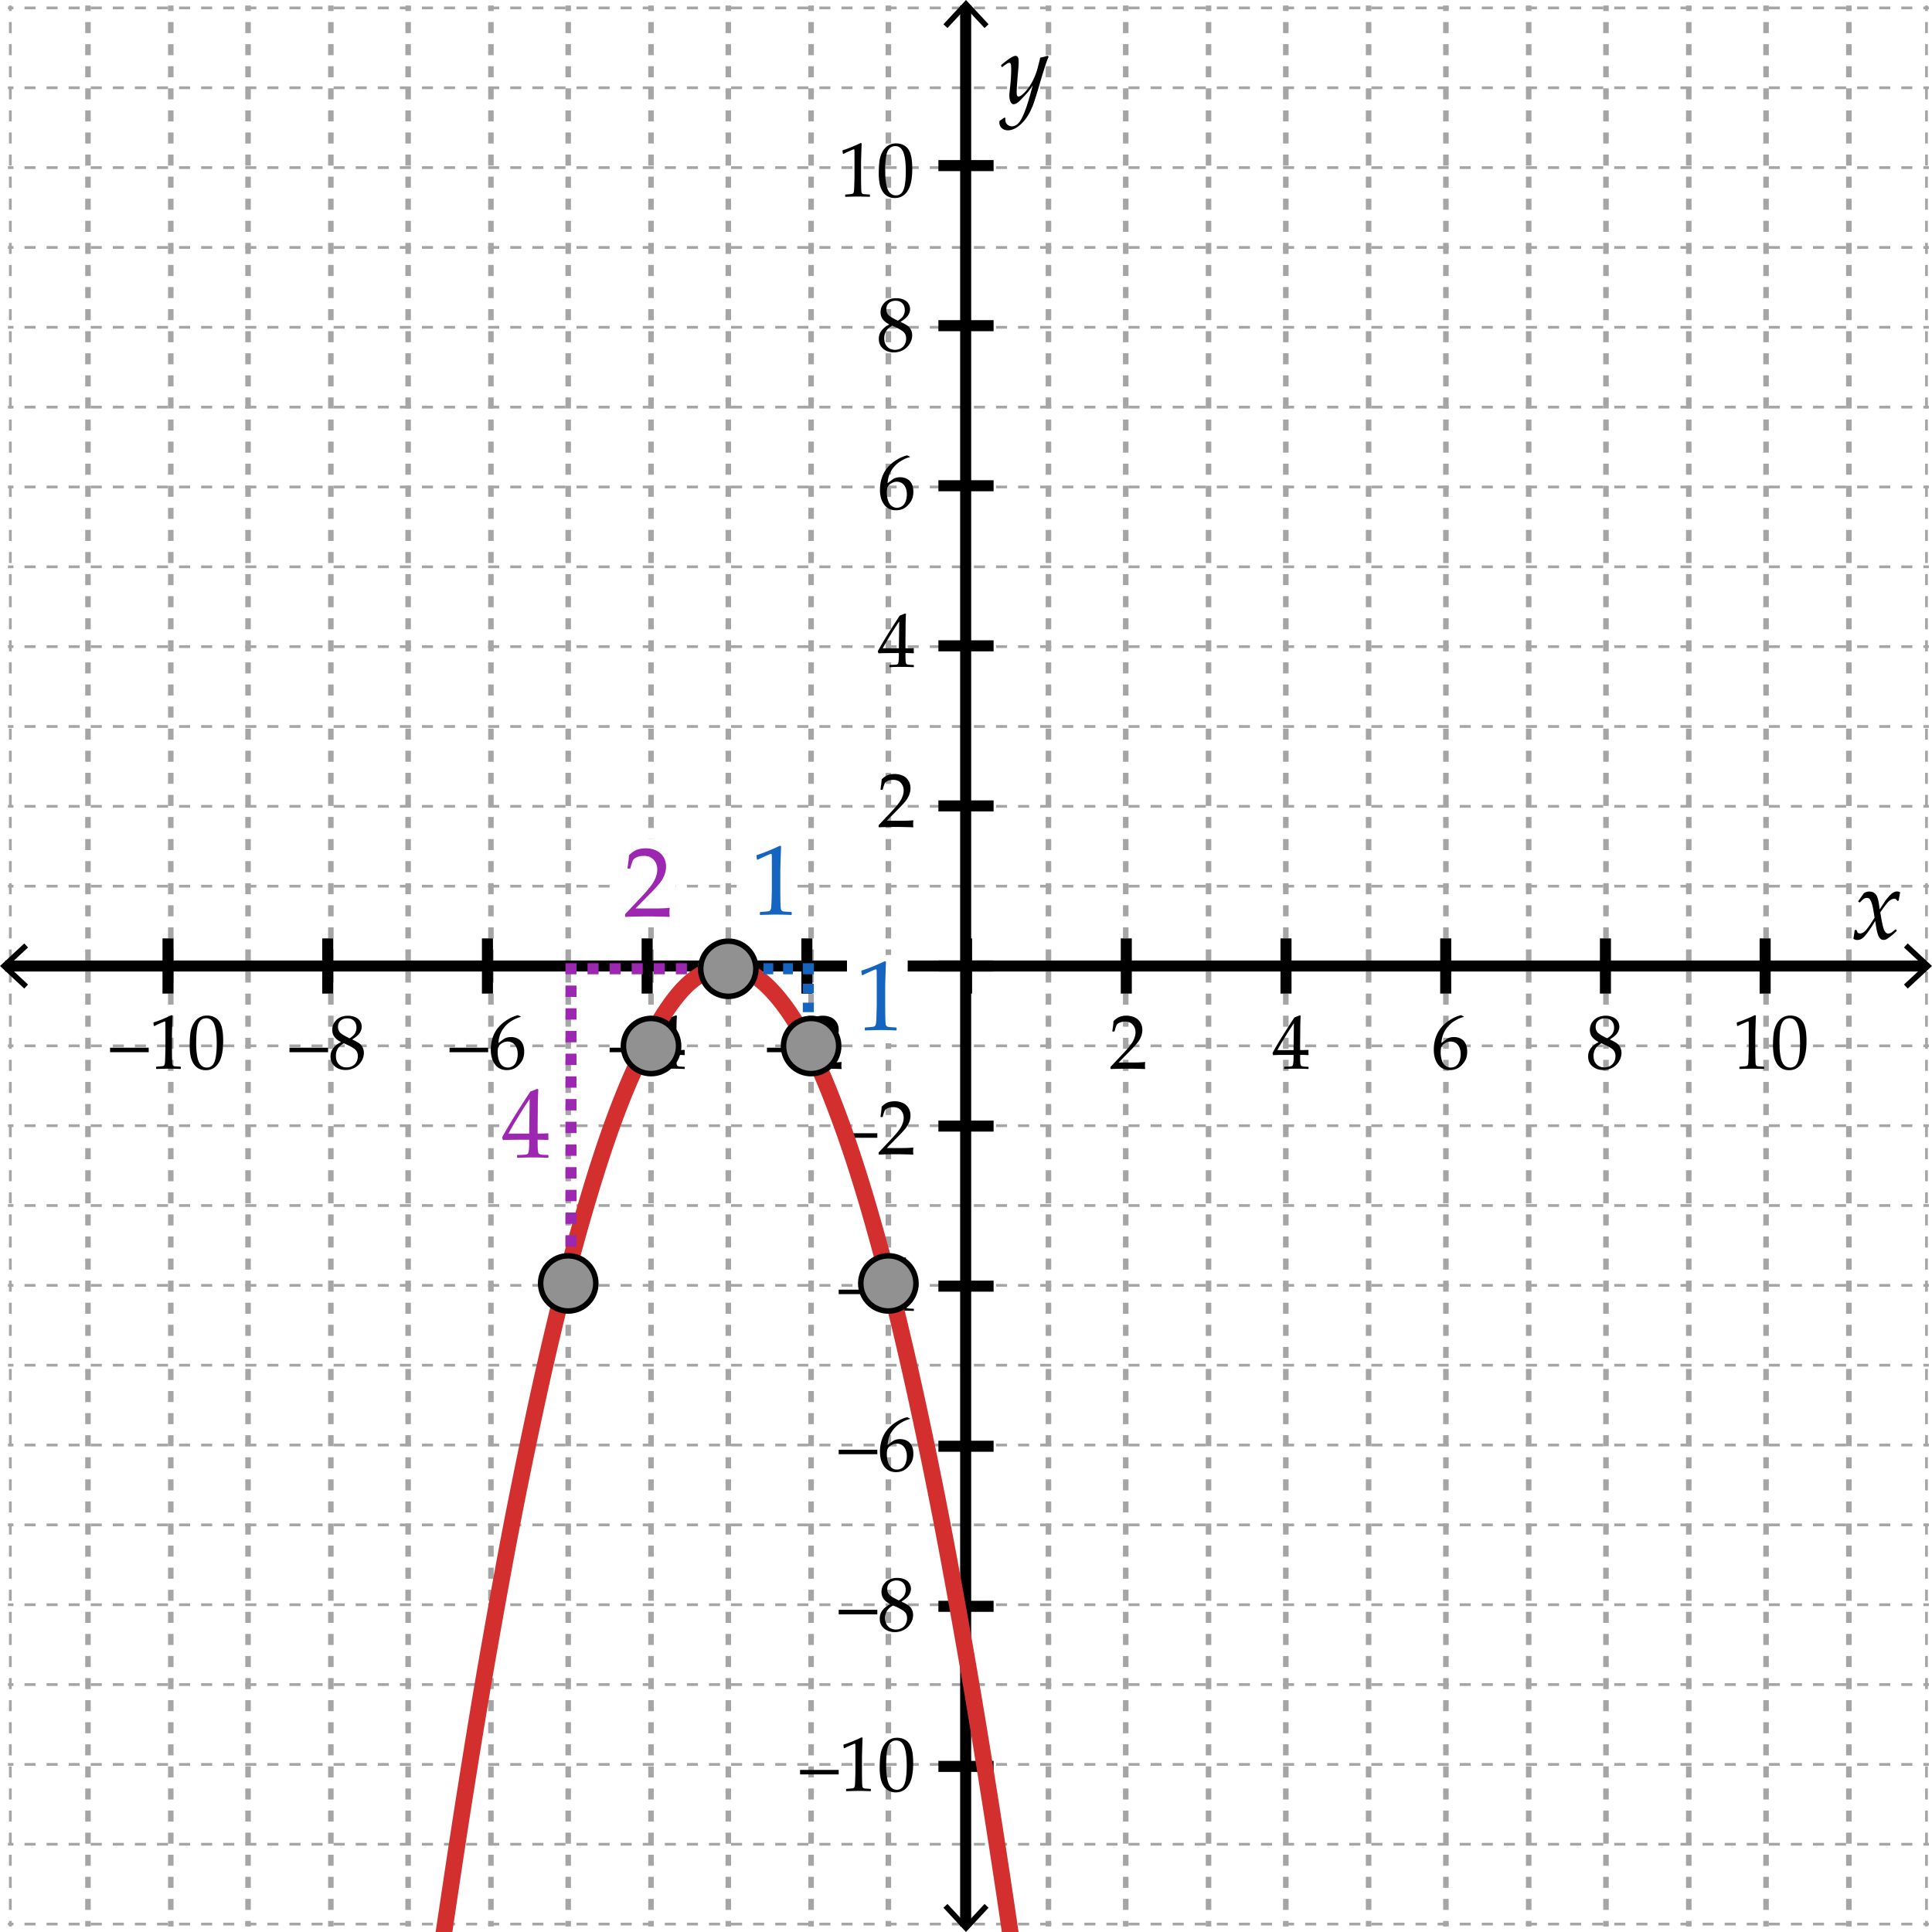 <svg xmlns="http://www.w3.org/2000/svg" viewBox="0 0 350 350"><path fill="#FFF" d="M0 0h350v350H0z"/><g fill="none" stroke="#A5A5A5" stroke-width=".5" stroke-miterlimit="10"><path d="M349.438 348.565h-1"/><path stroke-dasharray="2,2" d="M346.438 348.565h-343"/><path d="M2.438 348.565h-1"/></g><g fill="none" stroke="#A5A5A5" stroke-width=".5" stroke-miterlimit="10"><path d="M349.438 334.102h-1"/><path stroke-dasharray="2,2" d="M346.438 334.102h-343"/><path d="M2.438 334.102h-1"/></g><g fill="none" stroke="#A5A5A5" stroke-width=".5" stroke-miterlimit="10"><path d="M349.438 319.638h-1"/><path stroke-dasharray="2,2" d="M346.438 319.638h-343"/><path d="M2.438 319.638h-1"/></g><g fill="none" stroke="#A5A5A5" stroke-width=".5" stroke-miterlimit="10"><path d="M349.438 305.174h-1"/><path stroke-dasharray="2,2" d="M346.438 305.174h-343"/><path d="M2.438 305.174h-1"/></g><g fill="none" stroke="#A5A5A5" stroke-width=".5" stroke-miterlimit="10"><path d="M349.438 290.71h-1"/><path stroke-dasharray="2,2" d="M346.438 290.71h-343"/><path d="M2.438 290.71h-1"/></g><g fill="none" stroke="#A5A5A5" stroke-width=".5" stroke-miterlimit="10"><path d="M349.438 276.247h-1"/><path stroke-dasharray="2,2" d="M346.438 276.247h-343"/><path d="M2.438 276.247h-1"/></g><g fill="none" stroke="#A5A5A5" stroke-width=".5" stroke-miterlimit="10"><path d="M349.438 261.783h-1"/><path stroke-dasharray="2,2" d="M346.438 261.783h-343"/><path d="M2.438 261.783h-1"/></g><g fill="none" stroke="#A5A5A5" stroke-width=".5" stroke-miterlimit="10"><path d="M349.438 247.319h-1"/><path stroke-dasharray="2,2" d="M346.438 247.319h-343"/><path d="M2.438 247.319h-1"/></g><g fill="none" stroke="#A5A5A5" stroke-width=".5" stroke-miterlimit="10"><path d="M349.438 232.855h-1"/><path stroke-dasharray="2,2" d="M346.438 232.855h-343"/><path d="M2.438 232.855h-1"/></g><g fill="none" stroke="#A5A5A5" stroke-width=".5" stroke-miterlimit="10"><path d="M349.438 218.391h-1"/><path stroke-dasharray="2,2" d="M346.438 218.391h-343"/><path d="M2.438 218.391h-1"/></g><g fill="none" stroke="#A5A5A5" stroke-width=".5" stroke-miterlimit="10"><path d="M349.438 203.928h-1"/><path stroke-dasharray="2,2" d="M346.438 203.928h-343"/><path d="M2.438 203.928h-1"/></g><g fill="none" stroke="#A5A5A5" stroke-width=".5" stroke-miterlimit="10"><path d="M349.438 189.464h-1"/><path stroke-dasharray="2,2" d="M346.438 189.464h-343"/><path d="M2.438 189.464h-1"/></g><g fill="none" stroke="#A5A5A5" stroke-width=".5" stroke-miterlimit="10"><path d="M349.438 175h-1"/><path stroke-dasharray="2,2" d="M346.438 175h-343"/><path d="M2.438 175h-1"/></g><g fill="none" stroke="#A5A5A5" stroke-width=".5" stroke-miterlimit="10"><path d="M349.438 160.537h-1"/><path stroke-dasharray="2,2" d="M346.438 160.537h-343"/><path d="M2.438 160.537h-1"/></g><g fill="none" stroke="#A5A5A5" stroke-width=".5" stroke-miterlimit="10"><path d="M349.438 146.073h-1"/><path stroke-dasharray="2,2" d="M346.438 146.073h-343"/><path d="M2.438 146.073h-1"/></g><g fill="none" stroke="#A5A5A5" stroke-width=".5" stroke-miterlimit="10"><path d="M349.438 131.609h-1"/><path stroke-dasharray="2,2" d="M346.438 131.609h-343"/><path d="M2.438 131.609h-1"/></g><g fill="none" stroke="#A5A5A5" stroke-width=".5" stroke-miterlimit="10"><path d="M349.438 117.145h-1"/><path stroke-dasharray="2,2" d="M346.438 117.145h-343"/><path d="M2.438 117.145h-1"/></g><g fill="none" stroke="#A5A5A5" stroke-width=".5" stroke-miterlimit="10"><path d="M349.438 102.682h-1"/><path stroke-dasharray="2,2" d="M346.438 102.682h-343"/><path d="M2.438 102.682h-1"/></g><g fill="none" stroke="#A5A5A5" stroke-width=".5" stroke-miterlimit="10"><path d="M349.438 88.218h-1"/><path stroke-dasharray="2,2" d="M346.438 88.218h-343"/><path d="M2.438 88.218h-1"/></g><g fill="none" stroke="#A5A5A5" stroke-width=".5" stroke-miterlimit="10"><path d="M349.438 73.754h-1"/><path stroke-dasharray="2,2" d="M346.438 73.754h-343"/><path d="M2.438 73.754h-1"/></g><g fill="none" stroke="#A5A5A5" stroke-width=".5" stroke-miterlimit="10"><path d="M349.438 59.29h-1"/><path stroke-dasharray="2,2" d="M346.438 59.29h-343"/><path d="M2.438 59.29h-1"/></g><g fill="none" stroke="#A5A5A5" stroke-width=".5" stroke-miterlimit="10"><path d="M349.438 44.826h-1"/><path stroke-dasharray="2,2" d="M346.438 44.826h-343"/><path d="M2.438 44.826h-1"/></g><g fill="none" stroke="#A5A5A5" stroke-width=".5" stroke-miterlimit="10"><path d="M349.438 30.363h-1"/><path stroke-dasharray="2,2" d="M346.438 30.363h-343"/><path d="M2.438 30.363h-1"/></g><g fill="none" stroke="#A5A5A5" stroke-width=".5" stroke-miterlimit="10"><path d="M349.438 15.899h-1"/><path stroke-dasharray="2,2" d="M346.438 15.899h-343"/><path d="M2.438 15.899h-1"/></g><g fill="none" stroke="#A5A5A5" stroke-width=".5" stroke-miterlimit="10"><path d="M349.438 1.435h-1"/><path stroke-dasharray="2,2" d="M346.438 1.435h-343"/><path d="M2.438 1.435h-1"/></g><g fill="none" stroke="#A5A5A5" stroke-width=".5" stroke-miterlimit="10"><path d="M349.002.999v1"/><path stroke-dasharray="2,2" d="M349.002 3.999v343"/><path d="M349.002 347.999v1"/></g><g fill="none" stroke="#A5A5A5" stroke-miterlimit="10"><path d="M334.938.999V2"/><path stroke-dasharray="2,2" d="M334.938 4v343"/><path d="M334.938 348v1"/></g><g fill="none" stroke="#A5A5A5" stroke-miterlimit="10"><path d="M319.938.999V2"/><path stroke-dasharray="2,2" d="M319.938 4v343"/><path d="M319.938 348v1"/></g><g fill="none" stroke="#A5A5A5" stroke-miterlimit="10"><path d="M305.938.999V2"/><path stroke-dasharray="2,2" d="M305.938 4v343"/><path d="M305.938 348v1"/></g><g fill="none" stroke="#A5A5A5" stroke-miterlimit="10"><path d="M290.938.999V2"/><path stroke-dasharray="2,2" d="M290.938 4v343"/><path d="M290.938 348v1"/></g><g fill="none" stroke="#A5A5A5" stroke-miterlimit="10"><path d="M276.938.999V2"/><path stroke-dasharray="2,2" d="M276.938 4v343"/><path d="M276.938 348v1"/></g><g fill="none" stroke="#A5A5A5" stroke-miterlimit="10"><path d="M261.938.999V2"/><path stroke-dasharray="2,2" d="M261.938 4v343"/><path d="M261.938 348v1"/></g><g fill="none" stroke="#A5A5A5" stroke-miterlimit="10"><path d="M247.938.999V2"/><path stroke-dasharray="2,2" d="M247.938 4v343"/><path d="M247.938 348v1"/></g><g fill="none" stroke="#A5A5A5" stroke-miterlimit="10"><path d="M232.938.999V2"/><path stroke-dasharray="2,2" d="M232.938 4v343"/><path d="M232.938 348v1"/></g><g fill="none" stroke="#A5A5A5" stroke-miterlimit="10"><path d="M218.938.999V2"/><path stroke-dasharray="2,2" d="M218.938 4v343"/><path d="M218.938 348v1"/></g><g fill="none" stroke="#A5A5A5" stroke-miterlimit="10"><path d="M203.938.999V2"/><path stroke-dasharray="2,2" d="M203.938 4v343"/><path d="M203.938 348v1"/></g><g fill="none" stroke="#A5A5A5" stroke-miterlimit="10"><path d="M189.938.999V2"/><path stroke-dasharray="2,2" d="M189.938 4v343"/><path d="M189.938 348v1"/></g><g fill="none" stroke="#A5A5A5" stroke-miterlimit="10"><path d="M174.938.999V2"/><path stroke-dasharray="2,2" d="M174.938 4v343"/><path d="M174.938 348v1"/></g><g fill="none" stroke="#A5A5A5" stroke-miterlimit="10"><path d="M160.938.999V2"/><path stroke-dasharray="2,2" d="M160.938 4v343"/><path d="M160.938 348v1"/></g><g fill="none" stroke="#A5A5A5" stroke-miterlimit="10"><path d="M146.938.999V2"/><path stroke-dasharray="2,2" d="M146.938 4v343"/><path d="M146.938 348v1"/></g><g fill="none" stroke="#A5A5A5" stroke-miterlimit="10"><path d="M131.938.999V2"/><path stroke-dasharray="2,2" d="M131.938 4v343"/><path d="M131.938 348v1"/></g><g fill="none" stroke="#A5A5A5" stroke-miterlimit="10"><path d="M117.938.999V2"/><path stroke-dasharray="2,2" d="M117.938 4v343"/><path d="M117.938 348v1"/></g><g fill="none" stroke="#A5A5A5" stroke-miterlimit="10"><path d="M102.938.999V2"/><path stroke-dasharray="2,2" d="M102.938 4v343"/><path d="M102.938 348v1"/></g><g fill="none" stroke="#A5A5A5" stroke-miterlimit="10"><path d="M88.938.999V2"/><path stroke-dasharray="2,2" d="M88.938 4v343"/><path d="M88.938 348v1"/></g><g fill="none" stroke="#A5A5A5" stroke-miterlimit="10"><path d="M73.938.999V2"/><path stroke-dasharray="2,2" d="M73.938 4v343"/><path d="M73.938 348v1"/></g><g fill="none" stroke="#A5A5A5" stroke-miterlimit="10"><path d="M59.938.999V2"/><path stroke-dasharray="2,2" d="M59.938 4v343"/><path d="M59.938 348v1"/></g><g fill="none" stroke="#A5A5A5" stroke-miterlimit="10"><path d="M44.938.999V2"/><path stroke-dasharray="2,2" d="M44.938 4v343"/><path d="M44.938 348v1"/></g><g fill="none" stroke="#A5A5A5" stroke-miterlimit="10"><path d="M30.938.999V2"/><path stroke-dasharray="2,2" d="M30.938 4v343"/><path d="M30.938 348v1"/></g><g fill="none" stroke="#A5A5A5" stroke-miterlimit="10"><path d="M15.938.999V2"/><path stroke-dasharray="2,2" d="M15.938 4v343"/><path d="M15.938 348v1"/></g><g fill="none" stroke="#A5A5A5" stroke-width=".5" stroke-miterlimit="10"><path d="M1.872.999v1"/><path stroke-dasharray="2,2" d="M1.872 3.999v343"/><path d="M1.872 347.999v1"/></g><g><path fill="none" stroke="#000" stroke-width="2" stroke-miterlimit="10" d="M174.938 1v348"/><path d="M170.91 4.398l.733.682 3.356-3.612 3.357 3.612.733-.682L174.999 0zM170.91 345.602l.733-.683 3.356 3.613 3.357-3.613.733.683-4.09 4.398z"/></g><g fill="none" stroke="#000" stroke-width="2" stroke-miterlimit="10"><path d="M319.772 179.999V170M290.838 179.999v-9.998M261.904 179.999v-10M232.971 179.999v-10M204.038 179.999V170M175.105 179.999v-9.998M146.171 179.999V170M117.237 179.999V170M88.305 179.999v-10M59.371 179.999V170M30.438 179.999V170"/></g><g fill="none" stroke="#000" stroke-width="2" stroke-miterlimit="10"><path d="M170 320h10M170 291h10M170 262h10M170 232.999h10M170 203.999h10M170 174.999h10M170 145.999h10M170 116.999h10M170 87.999h10M170 59h10M170 30h10"/></g><g><path fill="none" stroke="#000" stroke-width="2" stroke-miterlimit="10" d="M348.938 175h-348"/><path d="M345.602 170.91l-.682.733 3.611 3.356-3.611 3.357.682.733 4.398-4.09zM4.398 170.91l.682.733-3.611 3.356 3.611 3.357-.682.733L0 174.999z"/></g><g><path d="M159.251 149.878l-.082-.068v-.314l2.29-2.427c.943-.998 1.554-1.771 1.832-2.317s.417-1.057.417-1.531c0-.556-.169-1.019-.506-1.388s-.793-.554-1.367-.554c-.369 0-.69.057-.964.171s-.457.242-.55.383c-.094.141-.229.538-.407 1.189l-.062.055h-.28l-.068-.062c.104-.615.178-1.224.219-1.825.429-.419.828-.687 1.2-.803.371-.116.76-.174 1.165-.174.483 0 .945.091 1.388.273s.798.478 1.066.885.403.881.403 1.418c0 .401-.079.803-.235 1.207a4.459 4.459 0 0 1-.691 1.169c-.303.376-.716.826-1.24 1.35l-2.133 2.174h2.7c.829 0 1.52-.03 2.071-.089l.048.055a3.672 3.672 0 0 0-.041.608c0 .228.014.408.041.54l-.048.075c-.328-.018-.832-.034-1.511-.048s-1.128-.021-1.347-.021c-.442 0-1.037.006-1.784.017s-1.255.029-1.524.052z"/></g><g><path d="M201.251 193.669l-.082-.068v-.314l2.29-2.426c.943-.998 1.554-1.771 1.832-2.318s.417-1.057.417-1.531c0-.556-.169-1.018-.506-1.387s-.793-.555-1.367-.555c-.369 0-.69.058-.964.172-.273.113-.457.241-.55.383-.094.141-.229.537-.407 1.189l-.062.055h-.28l-.068-.063c.104-.615.178-1.223.219-1.824.429-.42.828-.688 1.2-.804.371-.116.76-.175 1.165-.175.483 0 .945.092 1.388.273.442.183.798.479 1.066.886s.403.881.403 1.419c0 .4-.079.803-.235 1.206a4.459 4.459 0 0 1-.691 1.169c-.303.376-.716.826-1.24 1.35l-2.133 2.174h2.7c.829 0 1.52-.029 2.071-.088l.048.055a3.65 3.65 0 0 0-.041.607c0 .229.014.408.041.541l-.048.074c-.328-.018-.832-.033-1.511-.047s-1.128-.021-1.347-.021c-.442 0-1.037.006-1.784.018s-1.255.028-1.524.05z"/></g><g><path d="M232.686 193.656l-.055-.055v-.293l.055-.055c.675-.019 1.074-.039 1.2-.063a.437.437 0 0 0 .276-.143c.06-.073.104-.251.134-.533.029-.283.044-.584.044-.902v-.506h-1.497c-.87 0-1.606.014-2.208.041l-.116-.369c.793-1.486 2.117-3.637 3.972-6.453l.964-.391.171.082c-.05.775-.075 1.734-.075 2.879l-.021 1.928v1.414a25.561 25.561 0 0 0 1.456-.041l.062.068a8.416 8.416 0 0 0-.014.377c.005.15.012.298.021.443l-.068.063a18.803 18.803 0 0 0-1.107-.041h-.349v.457c0 .511.014.873.041 1.088.027.214.07.352.13.413s.179.106.359.137c.18.03.49.047.933.052l.062.055v.293l-.055.055a42.008 42.008 0 0 0-4.315 0zm-1.265-3.418h2.919l.062-4.859c-.438.624-.989 1.48-1.654 2.57-.666 1.089-1.108 1.851-1.327 2.289z"/></g><g><path d="M265.176 184.148v.082c-.496.104-1.063.353-1.699.744a5.124 5.124 0 0 0-1.602 1.58c-.434.66-.684 1.458-.752 2.393.154-.109.332-.242.533-.396a7.83 7.83 0 0 1 .57-.404c.121-.072.283-.137.484-.191.203-.055.438-.082.701-.082.471 0 .891.104 1.266.312.373.208.654.513.84.916.188.403.281.874.281 1.411 0 .762-.186 1.398-.555 1.911s-.76.88-1.176 1.101c-.414.221-.891.332-1.428.332-.916 0-1.627-.344-2.133-1.029s-.76-1.578-.76-2.676c0-.729.105-1.43.318-2.103a5.62 5.62 0 0 1 .967-1.825c.434-.545.986-1.029 1.658-1.453s1.334-.711 1.986-.861l.501.238zm-4.184 6.521c0 .451.064.897.195 1.34.129.441.338.783.625 1.025.287.241.625.361 1.012.361.334 0 .641-.093.924-.279.281-.188.498-.48.645-.879.148-.398.223-.819.223-1.262 0-.441-.072-.837-.219-1.186a1.808 1.808 0 0 0-.635-.813 1.656 1.656 0 0 0-.971-.29 1.87 1.87 0 0 0-.82.197 2.011 2.011 0 0 0-.633.451c-.148.169-.242.348-.283.537s-.063.457-.063.798z"/></g><g><path d="M161.186 120.864l-.055-.055v-.294l.055-.055c.675-.018 1.074-.039 1.2-.062.125-.023.217-.071.276-.144s.104-.25.134-.533c.029-.283.044-.583.044-.902v-.506h-1.497c-.87 0-1.606.014-2.208.041l-.116-.369c.793-1.486 2.117-3.637 3.972-6.453l.964-.39.171.082c-.05.775-.075 1.734-.075 2.878l-.021 1.928v1.415a25.561 25.561 0 0 0 1.456-.041l.062.068a8.334 8.334 0 0 0-.014.376c.005.15.012.298.021.444l-.068.062a18.803 18.803 0 0 0-1.107-.041h-.349v.458c0 .51.014.873.041 1.087s.07.352.13.414.179.107.359.137c.18.03.49.047.933.051l.062.055v.294l-.055.055a44.968 44.968 0 0 0-2.017-.055 43.04 43.04 0 0 0-2.298.055zm-1.265-3.418h2.919l.062-4.86c-.438.625-.989 1.481-1.654 2.57s-1.108 1.853-1.327 2.29z"/></g><g><path d="M164.843 82.73v.082c-.497.105-1.063.353-1.699.745-.635.392-1.17.918-1.603 1.579s-.684 1.458-.752 2.393c.155-.109.333-.242.533-.396.26-.196.45-.331.571-.403a1.88 1.88 0 0 1 .484-.191c.203-.055.437-.082.701-.082.47 0 .891.104 1.265.311s.654.513.841.916.28.874.28 1.412c0 .761-.185 1.398-.554 1.911s-.761.879-1.176 1.101-.891.332-1.429.332c-.916 0-1.627-.343-2.133-1.029s-.759-1.578-.759-2.676c0-.729.105-1.43.318-2.102.211-.672.534-1.281.967-1.825s.985-1.029 1.658-1.453c.672-.424 1.334-.711 1.985-.861l.502.236zm-4.183 6.521c0 .451.064.898.195 1.34.129.442.338.784.625 1.025s.624.362 1.012.362c.333 0 .641-.093.923-.28s.498-.479.646-.878c.148-.399.223-.819.223-1.261s-.073-.837-.219-1.186-.357-.62-.636-.813-.602-.291-.971-.291c-.273 0-.547.066-.82.198s-.484.283-.632.451c-.148.168-.243.348-.284.537s-.062.455-.062.796z"/></g><g><path d="M151.937 206.114v-.814h7v.813h-7zM159.251 209.169l-.082-.068v-.314l2.29-2.427c.943-.998 1.554-1.771 1.832-2.317s.417-1.058.417-1.531c0-.556-.169-1.019-.506-1.388s-.793-.554-1.367-.554c-.369 0-.69.057-.964.171s-.457.241-.55.383c-.094.142-.229.538-.407 1.189l-.062.055h-.28l-.068-.062c.104-.615.178-1.224.219-1.825.429-.419.828-.687 1.2-.804.371-.115.76-.174 1.165-.174.483 0 .945.091 1.388.273s.798.478 1.066.885c.269.408.403.881.403 1.419 0 .401-.079.804-.235 1.206a4.464 4.464 0 0 1-.691 1.17c-.303.375-.716.825-1.24 1.35l-2.133 2.174h2.7c.829 0 1.52-.029 2.071-.089l.048.055a3.663 3.663 0 0 0-.041.608c0 .228.014.408.041.54l-.048.075c-.328-.019-.832-.034-1.511-.048s-1.128-.021-1.347-.021c-.442 0-1.037.006-1.784.018-.746.011-1.255.029-1.524.051z"/></g><g><path d="M151.937 234.447v-.813h7v.813h-7zM161.186 237.489l-.055-.055v-.294l.055-.055c.675-.019 1.074-.039 1.2-.062.125-.022.217-.07.276-.144s.104-.251.134-.533c.029-.282.044-.583.044-.902v-.506h-1.497c-.87 0-1.606.014-2.208.041l-.116-.369c.793-1.485 2.117-3.637 3.972-6.453l.964-.39.171.082c-.05.774-.075 1.734-.075 2.878l-.021 1.928v1.415a27.599 27.599 0 0 0 1.456-.041l.062.068a8.385 8.385 0 0 0-.014.376c.005.15.012.299.021.444l-.068.062a18.803 18.803 0 0 0-1.107-.041h-.349v.458c0 .511.014.873.041 1.087s.07.353.13.413c.06.063.179.107.359.137.18.03.49.047.933.052l.062.055v.294l-.055.055a42.008 42.008 0 0 0-4.315 0zm-1.265-3.418h2.919l.062-4.86c-.438.624-.989 1.481-1.654 2.57s-1.108 1.852-1.327 2.29z"/></g><g><path d="M151.937 263.447v-.813h7v.813h-7zM164.843 256.98v.082c-.497.105-1.063.354-1.699.746a5.12 5.12 0 0 0-1.603 1.578c-.433.662-.684 1.459-.752 2.393.155-.109.333-.24.533-.396.26-.195.45-.33.571-.402.12-.074.282-.137.484-.191.203-.055.437-.082.701-.082.47 0 .891.104 1.265.311s.654.514.841.916c.187.404.28.873.28 1.412 0 .76-.185 1.398-.554 1.91-.369.514-.761.879-1.176 1.102-.415.221-.891.33-1.429.33-.916 0-1.627-.342-2.133-1.027-.506-.688-.759-1.578-.759-2.678 0-.729.105-1.43.318-2.102a5.585 5.585 0 0 1 .967-1.824c.433-.545.985-1.029 1.658-1.453.672-.424 1.334-.711 1.985-.861l.502.236zm-4.183 6.521c0 .451.064.898.195 1.34.129.443.338.785.625 1.025a1.52 1.52 0 0 0 1.012.363c.333 0 .641-.094.923-.281.282-.186.498-.479.646-.877.148-.4.223-.82.223-1.262a3.04 3.04 0 0 0-.219-1.186c-.146-.35-.357-.621-.636-.814s-.602-.291-.971-.291a1.86 1.86 0 0 0-.82.199 1.934 1.934 0 0 0-.632.451 1.196 1.196 0 0 0-.284.537 3.892 3.892 0 0 0-.062.796z"/></g><g><path d="M138.937 190.614v-.814h7v.813h-7zM146.251 193.669l-.082-.068v-.314l2.29-2.427c.943-.998 1.554-1.771 1.832-2.317s.417-1.058.417-1.531c0-.556-.169-1.019-.506-1.388s-.793-.554-1.367-.554c-.369 0-.69.057-.964.171s-.457.241-.55.383c-.094.142-.229.538-.407 1.189l-.062.055h-.28l-.068-.062c.104-.615.178-1.224.219-1.825.429-.419.828-.687 1.2-.804.371-.115.76-.174 1.165-.174.483 0 .945.091 1.388.273s.798.478 1.066.885c.269.408.403.881.403 1.419 0 .401-.079.804-.235 1.206a4.464 4.464 0 0 1-.691 1.17c-.303.375-.716.825-1.24 1.35l-2.133 2.174h2.7c.829 0 1.52-.029 2.071-.089l.048.055a3.663 3.663 0 0 0-.041.608c0 .228.014.408.041.54l-.048.075c-.328-.019-.832-.034-1.511-.048s-1.128-.021-1.347-.021c-.442 0-1.037.006-1.784.018-.746.011-1.255.029-1.524.051z"/></g><g><path d="M110.437 190.614v-.814h7v.813h-7zM119.686 193.656l-.055-.055v-.294l.055-.055c.675-.019 1.074-.039 1.2-.062.125-.022.217-.07.276-.144s.104-.251.134-.533c.029-.282.044-.583.044-.902v-.506h-1.497c-.87 0-1.606.014-2.208.041l-.116-.369c.793-1.485 2.117-3.637 3.972-6.453l.964-.39.171.082c-.05.774-.075 1.734-.075 2.878l-.021 1.928v1.415a27.599 27.599 0 0 0 1.456-.041l.062.068a8.385 8.385 0 0 0-.014.376c.005.15.012.299.021.444l-.068.062a18.803 18.803 0 0 0-1.107-.041h-.349v.458c0 .511.014.873.041 1.087s.07.353.13.413c.06.063.179.107.359.137.18.03.49.047.933.052l.062.055v.294l-.056.055a41.995 41.995 0 0 0-4.314 0zm-1.265-3.418h2.919l.062-4.86c-.438.624-.989 1.481-1.654 2.57s-1.108 1.852-1.327 2.29z"/></g><g><path d="M81.437 190.614v-.814h7v.813h-7zM94.343 184.147v.082c-.497.104-1.063.354-1.699.745-.635.392-1.17.918-1.603 1.579s-.684 1.458-.752 2.393c.155-.109.333-.241.533-.396.26-.196.45-.33.571-.403a1.88 1.88 0 0 1 .484-.191c.203-.055.437-.082.701-.082.47 0 .891.104 1.265.311.374.208.654.514.841.916.187.404.28.874.28 1.412 0 .761-.185 1.398-.554 1.91-.369.514-.761.88-1.176 1.102-.415.221-.891.331-1.429.331-.916 0-1.627-.343-2.133-1.028-.506-.687-.759-1.578-.759-2.677 0-.729.105-1.43.318-2.103.211-.672.534-1.28.967-1.824.433-.545.985-1.029 1.658-1.453.672-.424 1.334-.711 1.985-.861l.502.237zm-4.183 6.521c0 .451.064.897.195 1.34.129.442.338.784.625 1.025s.624.362 1.012.362c.333 0 .641-.094.923-.28s.498-.479.646-.878c.148-.399.223-.819.223-1.262s-.073-.838-.219-1.186a1.807 1.807 0 0 0-.636-.814 1.661 1.661 0 0 0-.971-.29c-.273 0-.547.066-.82.198s-.484.282-.632.451a1.201 1.201 0 0 0-.284.537 3.91 3.91 0 0 0-.062.797z"/></g><g><path d="M335.757 170.053c.141-.75.214-1.248.22-1.494l.053-.07.229-.035.088.053.176.448a.75.75 0 0 0 .422.149c.369 0 .744-.215 1.125-.646s.891-1.173 1.529-2.228c-.029-.193-.1-.62-.211-1.279s-.234-1.159-.369-1.499-.263-.557-.382-.65a.662.662 0 0 0-.418-.141.987.987 0 0 0-.523.136c-.148.091-.335.25-.558.479l-.185.185-.088.018-.211-.123-.018-.097 1.011-1.433a1.753 1.753 0 0 1 1.037-.316c.486 0 .879.193 1.178.58s.516 1.274.65 2.663l.94-1.424c.094-.158.302-.428.624-.809s.609-.647.861-.8.501-.229.747-.229c.188 0 .369.05.545.149-.135.691-.22 1.181-.255 1.468l-.062.07-.141.035-.088-.044c-.076-.129-.151-.218-.225-.268s-.174-.075-.303-.075c-.305 0-.611.133-.918.4-.309.267-.843.951-1.604 2.052.27 1.705.502 2.773.698 3.204s.441.646.734.646c.17 0 .344-.051.523-.154.178-.103.44-.306.786-.611l.105.009.123.185-.009.105c-.375.369-.729.683-1.059.94-.332.258-.58.434-.748.527a1.13 1.13 0 0 1-.566.141c-.287 0-.519-.114-.694-.343s-.325-.577-.448-1.046-.243-1.151-.36-2.048c-.498.838-.958 1.538-1.38 2.101s-.767.929-1.033 1.099-.543.255-.83.255c-.29.002-.531-.077-.718-.235z"/></g><g><path d="M181.087 21.894l.87-.589.185.062a1.976 1.976 0 0 0-.018.246c0 .422.123.74.369.954s.51.321.791.321c.223 0 .449-.057.682-.171.23-.114.457-.303.676-.567.221-.264.468-.706.743-1.327s.525-1.291.751-2.008.444-1.466.655-2.246l.299-1.099c-.398.609-.765 1.099-1.099 1.468s-.662.721-.984 1.055-.589.565-.8.694-.398.193-.563.193c-.246 0-.439-.151-.58-.453s-.211-.675-.211-1.121c0-.229.041-.697.123-1.406.141-1.283.211-2.396.211-3.34 0-.486-.025-.804-.075-.954s-.136-.224-.259-.224c-.135 0-.305.067-.51.202s-.463.322-.773.563l-.114-.035-.097-.211.026-.132c1.307-1.102 2.168-1.652 2.584-1.652a.48.48 0 0 1 .418.229c.102.152.153.439.153.861 0 .398-.029.92-.088 1.564-.182 1.992-.272 3.322-.272 3.99 0 .234.024.413.074.536s.14.185.269.185c.088 0 .203-.035.347-.105s.374-.261.69-.571.633-.702.949-1.173.599-.992.849-1.56c.248-.568.443-1.11.584-1.626s.311-1.187.51-2.013c.398-.059.841-.17 1.327-.334l.193.176c-.293.586-.832 2.218-1.617 4.896a85.41 85.41 0 0 1-.997 3.256c-.268.794-.582 1.518-.945 2.171s-.785 1.22-1.266 1.701-.934.819-1.357 1.015c-.426.196-.831.294-1.218.294-.416 0-.775-.13-1.077-.391s-.452-.602-.452-1.024c0-.09.015-.189.044-.3z"/></g><g><path d="M289.566 188.755c-.506-.27-.889-.578-1.152-.927-.262-.349-.393-.771-.393-1.269 0-.697.258-1.295.773-1.794.514-.499 1.217-.749 2.105-.749.451 0 .869.079 1.254.236s.682.393.893.704c.209.312.314.659.314 1.042 0 .401-.123.785-.369 1.152s-.682.739-1.307 1.117v.063c.533.255.93.471 1.186.648.258.178.469.418.633.722s.246.653.246 1.05c0 .542-.156 1.063-.469 1.562a3.083 3.083 0 0 1-1.232 1.138 3.458 3.458 0 0 1-1.586.391c-.799 0-1.457-.224-1.977-.67-.52-.447-.779-1.042-.779-1.785 0-.602.18-1.119.537-1.555s.799-.773 1.322-1.016v-.06zm.555.246c-.539.318-.912.662-1.121 1.028a2.45 2.45 0 0 0-.314 1.247c0 .652.182 1.164.547 1.535.363.371.834.557 1.408.557.391 0 .746-.091 1.066-.273.318-.182.557-.432.713-.748.158-.316.236-.662.236-1.035 0-.538-.188-.957-.564-1.258-.375-.301-1.033-.652-1.971-1.053zm1.039-.902c.486-.306.818-.612.99-.92.174-.308.26-.639.26-.994 0-.524-.15-.939-.451-1.244-.301-.306-.703-.459-1.209-.459-.484 0-.885.137-1.203.407-.32.271-.479.65-.479 1.138 0 .369.104.689.311.961s.801.641 1.781 1.111z"/></g><g><path d="M314.816 185.876l-.123-.041-.068-.561.068-.068a17.055 17.055 0 0 0 1.729-.635 24.23 24.23 0 0 0 1.498-.67l.178.068c-.074 1.996-.109 3.194-.109 3.596v2.535c0 .625.006 1.211.02 1.761s.035.872.063.971.074.175.139.229c.066.055.16.09.277.105.119.016.473.04 1.061.072l.047.055v.307l-.047.055a68.85 68.85 0 0 0-2.113-.055c-.309 0-1.068.019-2.275.055l-.049-.055v-.307l.055-.055c.684-.051 1.074-.087 1.172-.109.1-.023.174-.063.227-.12s.094-.165.127-.325c.031-.159.057-.631.078-1.414l.031-1.203v-2.693c0-1.322-.004-2.04-.012-2.154-.006-.113-.045-.17-.119-.17a.251.251 0 0 0-.074.014c-.033.009-.133.05-.301.123l-.678.301a9.981 9.981 0 0 0-.802.388zM321.193 189.425c0-.812.041-1.542.123-2.191s.264-1.229.543-1.736c.281-.508.633-.889 1.053-1.142.422-.253.902-.38 1.439-.38.611 0 1.148.158 1.609.473.463.314.797.797.998 1.449.203.651.305 1.537.305 2.658 0 1.823-.279 3.166-.838 4.027-.557.861-1.33 1.291-2.32 1.291-.496 0-.936-.106-1.316-.32a2.566 2.566 0 0 1-.936-.93c-.244-.406-.414-.885-.514-1.436a10.17 10.17 0 0 1-.146-1.763zm1.176-.396c0 .865.064 1.654.195 2.365.129.711.346 1.223.648 1.534.305.312.666.468 1.084.468.406 0 .744-.139 1.016-.416.271-.278.469-.755.594-1.43.127-.674.189-1.508.189-2.502 0-1.559-.148-2.711-.445-3.459-.295-.747-.785-1.121-1.469-1.121-.598 0-1.049.29-1.354.869-.306.579-.458 1.809-.458 3.692z"/></g><g><path d="M161.067 58.755c-.506-.269-.89-.578-1.152-.926-.262-.349-.393-.771-.393-1.268 0-.697.258-1.295.772-1.794s1.217-.749 2.105-.749c.451 0 .869.079 1.255.236.385.157.682.392.892.704s.314.66.314 1.042c0 .401-.123.785-.369 1.152s-.682.739-1.306 1.118v.062c.533.255.929.472 1.186.649.258.178.469.418.633.721s.246.653.246 1.049c0 .542-.156 1.063-.469 1.562-.312.499-.723.878-1.233 1.138s-1.039.39-1.586.39c-.798 0-1.456-.223-1.976-.67s-.779-1.042-.779-1.784c0-.602.179-1.12.537-1.555a3.682 3.682 0 0 1 1.322-1.015v-.062zm.554.246c-.538.319-.911.662-1.121 1.029s-.314.783-.314 1.248c0 .652.183 1.163.547 1.535s.834.557 1.408.557c.392 0 .747-.091 1.066-.273s.558-.432.714-.749c.158-.317.236-.662.236-1.036 0-.538-.188-.957-.564-1.258-.376-.301-1.034-.652-1.972-1.053zm1.039-.902c.487-.305.818-.612.991-.919s.26-.639.26-.995c0-.524-.15-.939-.451-1.244s-.704-.458-1.21-.458c-.483 0-.884.136-1.203.407s-.479.65-.479 1.138c0 .369.104.689.312.96.206.271.8.641 1.78 1.111z"/></g><g><path d="M152.816 27.877l-.123-.041-.068-.561.068-.068c.456-.132 1.032-.344 1.729-.636s1.196-.515 1.497-.67l.178.068c-.073 1.996-.109 3.195-.109 3.596v2.536c0 .625.007 1.211.021 1.76s.034.873.062.971.074.174.14.229.158.09.277.106.472.04 1.06.072l.048.055v.308l-.048.055a65.634 65.634 0 0 0-2.112-.055c-.31 0-1.069.018-2.276.055l-.048-.055v-.308l.055-.055c.684-.05 1.074-.086 1.172-.109s.173-.063.226-.12.095-.165.126-.325.058-.631.079-1.415l.031-1.203v-2.693c0-1.322-.003-2.04-.01-2.153s-.047-.171-.12-.171c-.018 0-.043.004-.075.014s-.132.05-.301.123l-.677.301a9.207 9.207 0 0 0-.802.389zM159.194 31.425c0-.811.041-1.542.123-2.191s.264-1.228.543-1.736c.281-.508.632-.889 1.053-1.142a2.742 2.742 0 0 1 1.439-.379c.61 0 1.147.157 1.609.472.463.314.796.797.998 1.449.203.652.305 1.538.305 2.659 0 1.823-.279 3.165-.838 4.026-.558.861-1.331 1.292-2.32 1.292-.497 0-.936-.107-1.316-.321a2.543 2.543 0 0 1-.936-.93 4.202 4.202 0 0 1-.514-1.436 10.17 10.17 0 0 1-.146-1.763zm1.176-.397c0 .866.064 1.654.195 2.365.129.711.346 1.223.648 1.535.304.312.665.468 1.084.468.405 0 .744-.139 1.016-.417.271-.278.469-.754.594-1.429.126-.674.188-1.508.188-2.502 0-1.559-.148-2.711-.444-3.459s-.786-1.121-1.47-1.121c-.597 0-1.048.29-1.354.868s-.457 1.81-.457 3.692z"/></g><g><path d="M144.937 321.447v-.813h7v.813h-7zM152.983 316.71l-.123-.041-.068-.561.068-.068a16.728 16.728 0 0 0 1.729-.637 22.423 22.423 0 0 0 1.497-.67l.178.068c-.073 1.996-.109 3.195-.109 3.596v2.537c0 .623.007 1.211.021 1.76s.034.873.062.971.074.174.14.229c.066.055.159.09.277.107.118.016.472.039 1.06.07l.048.055v.309l-.048.055a65.634 65.634 0 0 0-2.112-.055c-.31 0-1.069.018-2.276.055l-.048-.055v-.309l.055-.055c.684-.049 1.074-.086 1.172-.109.098-.021.173-.063.226-.119s.095-.166.126-.324c.032-.16.058-.631.079-1.416l.031-1.203v-2.693c0-1.32-.003-2.039-.01-2.152-.007-.115-.047-.172-.12-.172a.36.36 0 0 0-.075.014c-.032.01-.132.051-.301.123l-.677.301a9.503 9.503 0 0 0-.802.389zM159.361 320.257c0-.811.041-1.541.123-2.189.082-.65.264-1.229.543-1.736.281-.51.632-.889 1.053-1.143a2.751 2.751 0 0 1 1.439-.379c.61 0 1.147.156 1.609.471.463.314.796.799.998 1.449.203.652.305 1.539.305 2.66 0 1.822-.279 3.164-.838 4.025-.558.861-1.331 1.293-2.32 1.293-.497 0-.936-.107-1.316-.322a2.528 2.528 0 0 1-.936-.93c-.244-.404-.415-.883-.514-1.436a10.153 10.153 0 0 1-.146-1.763zm1.176-.396c0 .867.064 1.654.195 2.365.129.711.346 1.223.648 1.535.304.313.665.469 1.084.469.405 0 .744-.139 1.016-.418.271-.277.469-.754.594-1.428.126-.676.188-1.51.188-2.502 0-1.559-.148-2.713-.444-3.459-.296-.748-.786-1.121-1.47-1.121-.597 0-1.048.289-1.354.867-.305.581-.457 1.811-.457 3.692z"/></g><g><path d="M151.937 292.447v-.813h7v.813h-7zM161.234 290.587c-.506-.268-.89-.576-1.152-.926-.262-.348-.393-.771-.393-1.268 0-.697.258-1.295.772-1.795.515-.498 1.217-.748 2.105-.748.451 0 .869.078 1.255.236.385.156.682.391.892.703s.314.66.314 1.043c0 .4-.123.785-.369 1.152-.246.365-.682.738-1.306 1.117v.061c.533.256.929.473 1.186.65.258.178.469.418.633.721s.246.652.246 1.049c0 .543-.156 1.064-.469 1.563-.312.5-.723.879-1.233 1.139s-1.039.389-1.586.389c-.798 0-1.456-.223-1.976-.67-.52-.445-.779-1.041-.779-1.783 0-.602.179-1.121.537-1.555a3.662 3.662 0 0 1 1.322-1.016v-.062zm.554.246c-.538.32-.911.662-1.121 1.029s-.314.783-.314 1.248c0 .65.183 1.162.547 1.535.364.371.834.557 1.408.557.392 0 .747-.092 1.066-.273.319-.184.558-.432.714-.748.158-.318.236-.662.236-1.037 0-.537-.188-.957-.564-1.258-.376-.301-1.034-.65-1.972-1.053zm1.039-.902c.487-.305.818-.611.991-.918.173-.309.26-.641.26-.996 0-.523-.15-.938-.451-1.244-.301-.305-.704-.457-1.21-.457-.483 0-.884.135-1.203.406s-.479.65-.479 1.139c0 .369.104.689.312.961.206.269.8.64 1.78 1.109z"/></g><g><path d="M19.937 190.614v-.814h7v.813h-7zM27.983 185.876l-.123-.041-.068-.561.068-.068c.456-.132 1.032-.344 1.729-.636s1.196-.515 1.497-.67l.178.068c-.073 1.996-.109 3.194-.109 3.596v2.536c0 .624.007 1.211.021 1.76.014.55.034.873.062.971a.433.433 0 0 0 .14.229.54.54 0 0 0 .277.106c.118.016.472.039 1.06.071l.048.055v.308l-.048.055a68.807 68.807 0 0 0-2.112-.055c-.31 0-1.068.019-2.276.055l-.048-.055v-.308l.055-.055c.684-.05 1.074-.087 1.172-.109a.427.427 0 0 0 .227-.12c.052-.057.094-.165.126-.324s.058-.631.079-1.415l.03-1.203v-2.693c0-1.321-.003-2.039-.011-2.153-.006-.114-.046-.171-.119-.171-.019 0-.043.005-.075.014s-.132.05-.301.123l-.677.301a9.982 9.982 0 0 0-.802.389zM34.361 189.424c0-.812.041-1.542.123-2.19.082-.65.264-1.229.543-1.736.281-.509.632-.889 1.053-1.143a2.751 2.751 0 0 1 1.439-.379c.61 0 1.147.157 1.609.472.463.314.796.798.998 1.449.203.651.305 1.538.305 2.659 0 1.823-.279 3.165-.838 4.026-.558.861-1.331 1.292-2.32 1.292-.497 0-.936-.107-1.316-.321a2.543 2.543 0 0 1-.936-.93 4.195 4.195 0 0 1-.514-1.436 10.17 10.17 0 0 1-.146-1.763zm1.176-.396c0 .866.064 1.654.195 2.365.129.711.346 1.223.648 1.534.304.313.665.469 1.084.469.405 0 .744-.139 1.016-.417.271-.278.469-.754.594-1.429.126-.675.188-1.509.188-2.502 0-1.559-.148-2.712-.444-3.459s-.786-1.121-1.47-1.121c-.597 0-1.048.289-1.354.868s-.457 1.81-.457 3.692z"/></g><g><path d="M52.437 190.614v-.814h7v.813h-7zM61.734 188.754c-.506-.269-.89-.577-1.152-.927-.262-.348-.393-.771-.393-1.268 0-.697.258-1.295.772-1.795.515-.498 1.217-.748 2.105-.748.451 0 .869.078 1.255.236.385.156.682.392.892.703.21.313.314.66.314 1.043 0 .401-.123.785-.369 1.152-.246.366-.682.739-1.306 1.117v.062c.533.255.929.472 1.186.649.258.178.469.418.633.721.164.304.246.653.246 1.05 0 .542-.156 1.063-.469 1.562-.312.5-.723.879-1.233 1.139s-1.039.39-1.586.39c-.798 0-1.456-.224-1.976-.67s-.779-1.041-.779-1.784c0-.602.179-1.12.537-1.555a3.673 3.673 0 0 1 1.322-1.016v-.061zm.554.246c-.538.319-.911.662-1.121 1.028-.21.367-.314.783-.314 1.248 0 .651.183 1.163.547 1.535.364.371.834.557 1.408.557.392 0 .747-.091 1.066-.273s.558-.432.714-.748c.158-.317.236-.662.236-1.036 0-.538-.188-.957-.564-1.258-.376-.301-1.034-.651-1.972-1.053zm1.039-.902c.487-.306.818-.612.991-.919.173-.309.26-.64.26-.995 0-.524-.15-.938-.451-1.244s-.704-.458-1.21-.458c-.483 0-.884.136-1.203.406-.319.271-.479.651-.479 1.139 0 .369.104.689.312.961.206.27.8.64 1.78 1.11z"/></g><g><path fill="none" stroke="#D32F2F" stroke-width="3" stroke-miterlimit="10" d="M187.68 383.402a3092.808 3092.808 0 0 0-3.605-25.985 1893.994 1893.994 0 0 0-3.872-25.962c-1.357-8.674-2.736-17.335-4.203-25.955a1440.71 1440.71 0 0 0-4.645-25.933 912.22 912.22 0 0 0-5.261-25.899c-1.911-8.72-3.934-17.379-6.206-25.839-2.275-8.474-4.732-16.83-7.63-24.729-2.842-7.747-6.132-15.63-10.405-21.229-2.304-3.02-4.748-5.289-7.583-6.398-2.695-1.055-5.413-.143-7.951 1.492-2.493 1.605-4.794 4.689-6.707 7.814-2.006 3.277-3.783 6.897-5.435 10.711-3.158 7.288-5.763 15.3-8.141 23.403-2.513 8.563-4.734 17.385-6.797 26.296-2.002 8.65-3.823 17.411-5.584 26.214-1.732 8.661-3.3 17.414-4.857 26.172-1.54 8.669-2.966 17.4-4.359 26.143-1.384 8.688-2.683 17.413-3.985 26.14-1.295 8.68-2.484 17.405-3.698 26.12-.385 2.766-.755 5.539-1.124 8.311"/></g><g><path fill="#FFF" d="M90.438 196.999h11v16h-11zM111.438 151.999h11v16h-11z"/><g fill="none" stroke="#9C27B0" stroke-width="2" stroke-miterlimit="10"><path d="M103.438 232.999v-1"/><path stroke-dasharray="2.056,2.056" d="M103.438 229.944v-52.417"/><path d="M103.438 176.499v-1h1"/><path stroke-dasharray="2,2" d="M106.438 175.499h22.999"/><path d="M130.437 175.499h1"/></g><path fill="#9C27B0" d="M93.745 209.754l-.07-.07v-.378l.07-.07c.867-.023 1.381-.05 1.542-.079s.28-.091.356-.185.133-.322.171-.686.058-.75.058-1.16v-.65h-1.925c-1.119 0-2.065.018-2.839.053l-.149-.475c1.02-1.91 2.722-4.676 5.106-8.297l1.239-.501.22.105a59.215 59.215 0 0 0-.097 3.7l-.026 2.479v1.819a33.189 33.189 0 0 0 1.872-.053l.079.088c-.012.223-.018.384-.018.483.006.193.015.384.026.571l-.088.079a23.924 23.924 0 0 0-1.424-.053H97.4v.589c0 .656.018 1.122.053 1.397s.091.452.167.532c.076.078.229.138.461.176s.632.06 1.2.065l.079.07v.378l-.07.07a58.522 58.522 0 0 0-2.593-.07c-1.135.003-2.12.027-2.952.073zm-1.626-4.394h3.753l.079-6.249c-.563.803-1.271 1.904-2.127 3.305s-1.424 2.381-1.705 2.944zM113.341 166.106l-.105-.088v-.404l2.944-3.12c1.213-1.283 1.998-2.276 2.355-2.979s.536-1.359.536-1.969c0-.715-.217-1.31-.65-1.784s-1.02-.712-1.758-.712c-.475 0-.888.073-1.239.22s-.588.311-.708.492-.294.691-.522 1.529l-.079.07h-.36l-.088-.079c.135-.791.229-1.573.281-2.347.551-.539 1.064-.883 1.542-1.033s.978-.224 1.499-.224c.621 0 1.216.117 1.784.352s1.025.614 1.371 1.138.519 1.132.519 1.824c0 .516-.101 1.033-.304 1.551a5.663 5.663 0 0 1-.887 1.503 23.197 23.197 0 0 1-1.596 1.736l-2.742 2.795h3.472c1.066 0 1.954-.038 2.663-.114l.062.07c-.035.199-.053.46-.053.782 0 .293.018.524.053.694l-.062.097c-.422-.023-1.069-.044-1.942-.062s-1.45-.026-1.731-.026c-.568 0-1.333.007-2.294.022s-1.615.037-1.961.066z"/><circle fill="#919191" stroke="#000" stroke-miterlimit="10" cx="160.938" cy="232.499" r="5"/><circle fill="#919191" stroke="#000" stroke-miterlimit="10" cx="102.938" cy="232.499" r="5"/></g><g><path fill="#FFF" d="M133.438 151.999h11v16h-11zM153.438 172.999h11v16h-11z"/><g fill="none" stroke="#1565C0" stroke-width="2" stroke-miterlimit="10"><path d="M146.438 189.499v-1"/><path stroke-dasharray="1.714,1.714" d="M146.438 186.786v-9.429"/><path d="M146.438 176.499v-1h-1"/><path stroke-dasharray="1.786,1.786" d="M143.652 175.499h-9.821"/><path d="M132.938 175.499h-1"/></g><path fill="#1565C0" d="M137.282 155.753l-.158-.053-.088-.721.088-.088c.586-.17 1.327-.442 2.224-.817s1.538-.662 1.925-.861l.229.088c-.094 2.566-.141 4.107-.141 4.623v3.261c0 .803.009 1.557.026 2.263s.044 1.122.079 1.248.095.224.181.294c.084.07.203.116.355.136s.606.051 1.362.092l.062.07v.396l-.062.07a85.483 85.483 0 0 0-2.716-.07c-.398 0-1.374.023-2.927.07l-.062-.07v-.396l.07-.07c.879-.064 1.381-.111 1.508-.141.125-.029.222-.081.289-.154s.122-.212.163-.417.075-.812.101-1.819l.04-1.547v-3.463c0-1.699-.005-2.622-.013-2.769-.01-.146-.061-.22-.154-.22-.023 0-.056.006-.097.018s-.17.064-.387.158l-.87.387c-.362.159-.705.326-1.027.502zM156.282 176.669l-.158-.053-.088-.72.088-.088c.586-.17 1.327-.442 2.224-.817s1.538-.662 1.925-.861l.229.088c-.094 2.567-.141 4.108-.141 4.624v3.26c0 .803.009 1.558.026 2.264s.044 1.122.079 1.248.095.225.181.295c.084.07.203.115.355.136s.606.052 1.362.093l.062.07v.395l-.062.07a85.483 85.483 0 0 0-2.716-.07c-.398 0-1.374.023-2.927.07l-.062-.07v-.395l.07-.07c.879-.064 1.381-.111 1.508-.141.125-.029.222-.081.289-.154s.122-.213.163-.418.075-.811.101-1.818l.04-1.547v-3.463c0-1.699-.005-2.623-.013-2.769-.01-.146-.061-.22-.154-.22-.023 0-.056.006-.097.018s-.17.064-.387.158l-.87.387c-.362.157-.705.323-1.027.498z"/><circle fill="#919191" stroke="#000" stroke-miterlimit="10" cx="117.938" cy="189.499" r="5"/><circle fill="#919191" stroke="#000" stroke-miterlimit="10" cx="146.938" cy="189.499" r="5"/></g><g><circle fill="#919191" stroke="#000" stroke-miterlimit="10" cx="131.938" cy="175.499" r="5"/></g></svg>